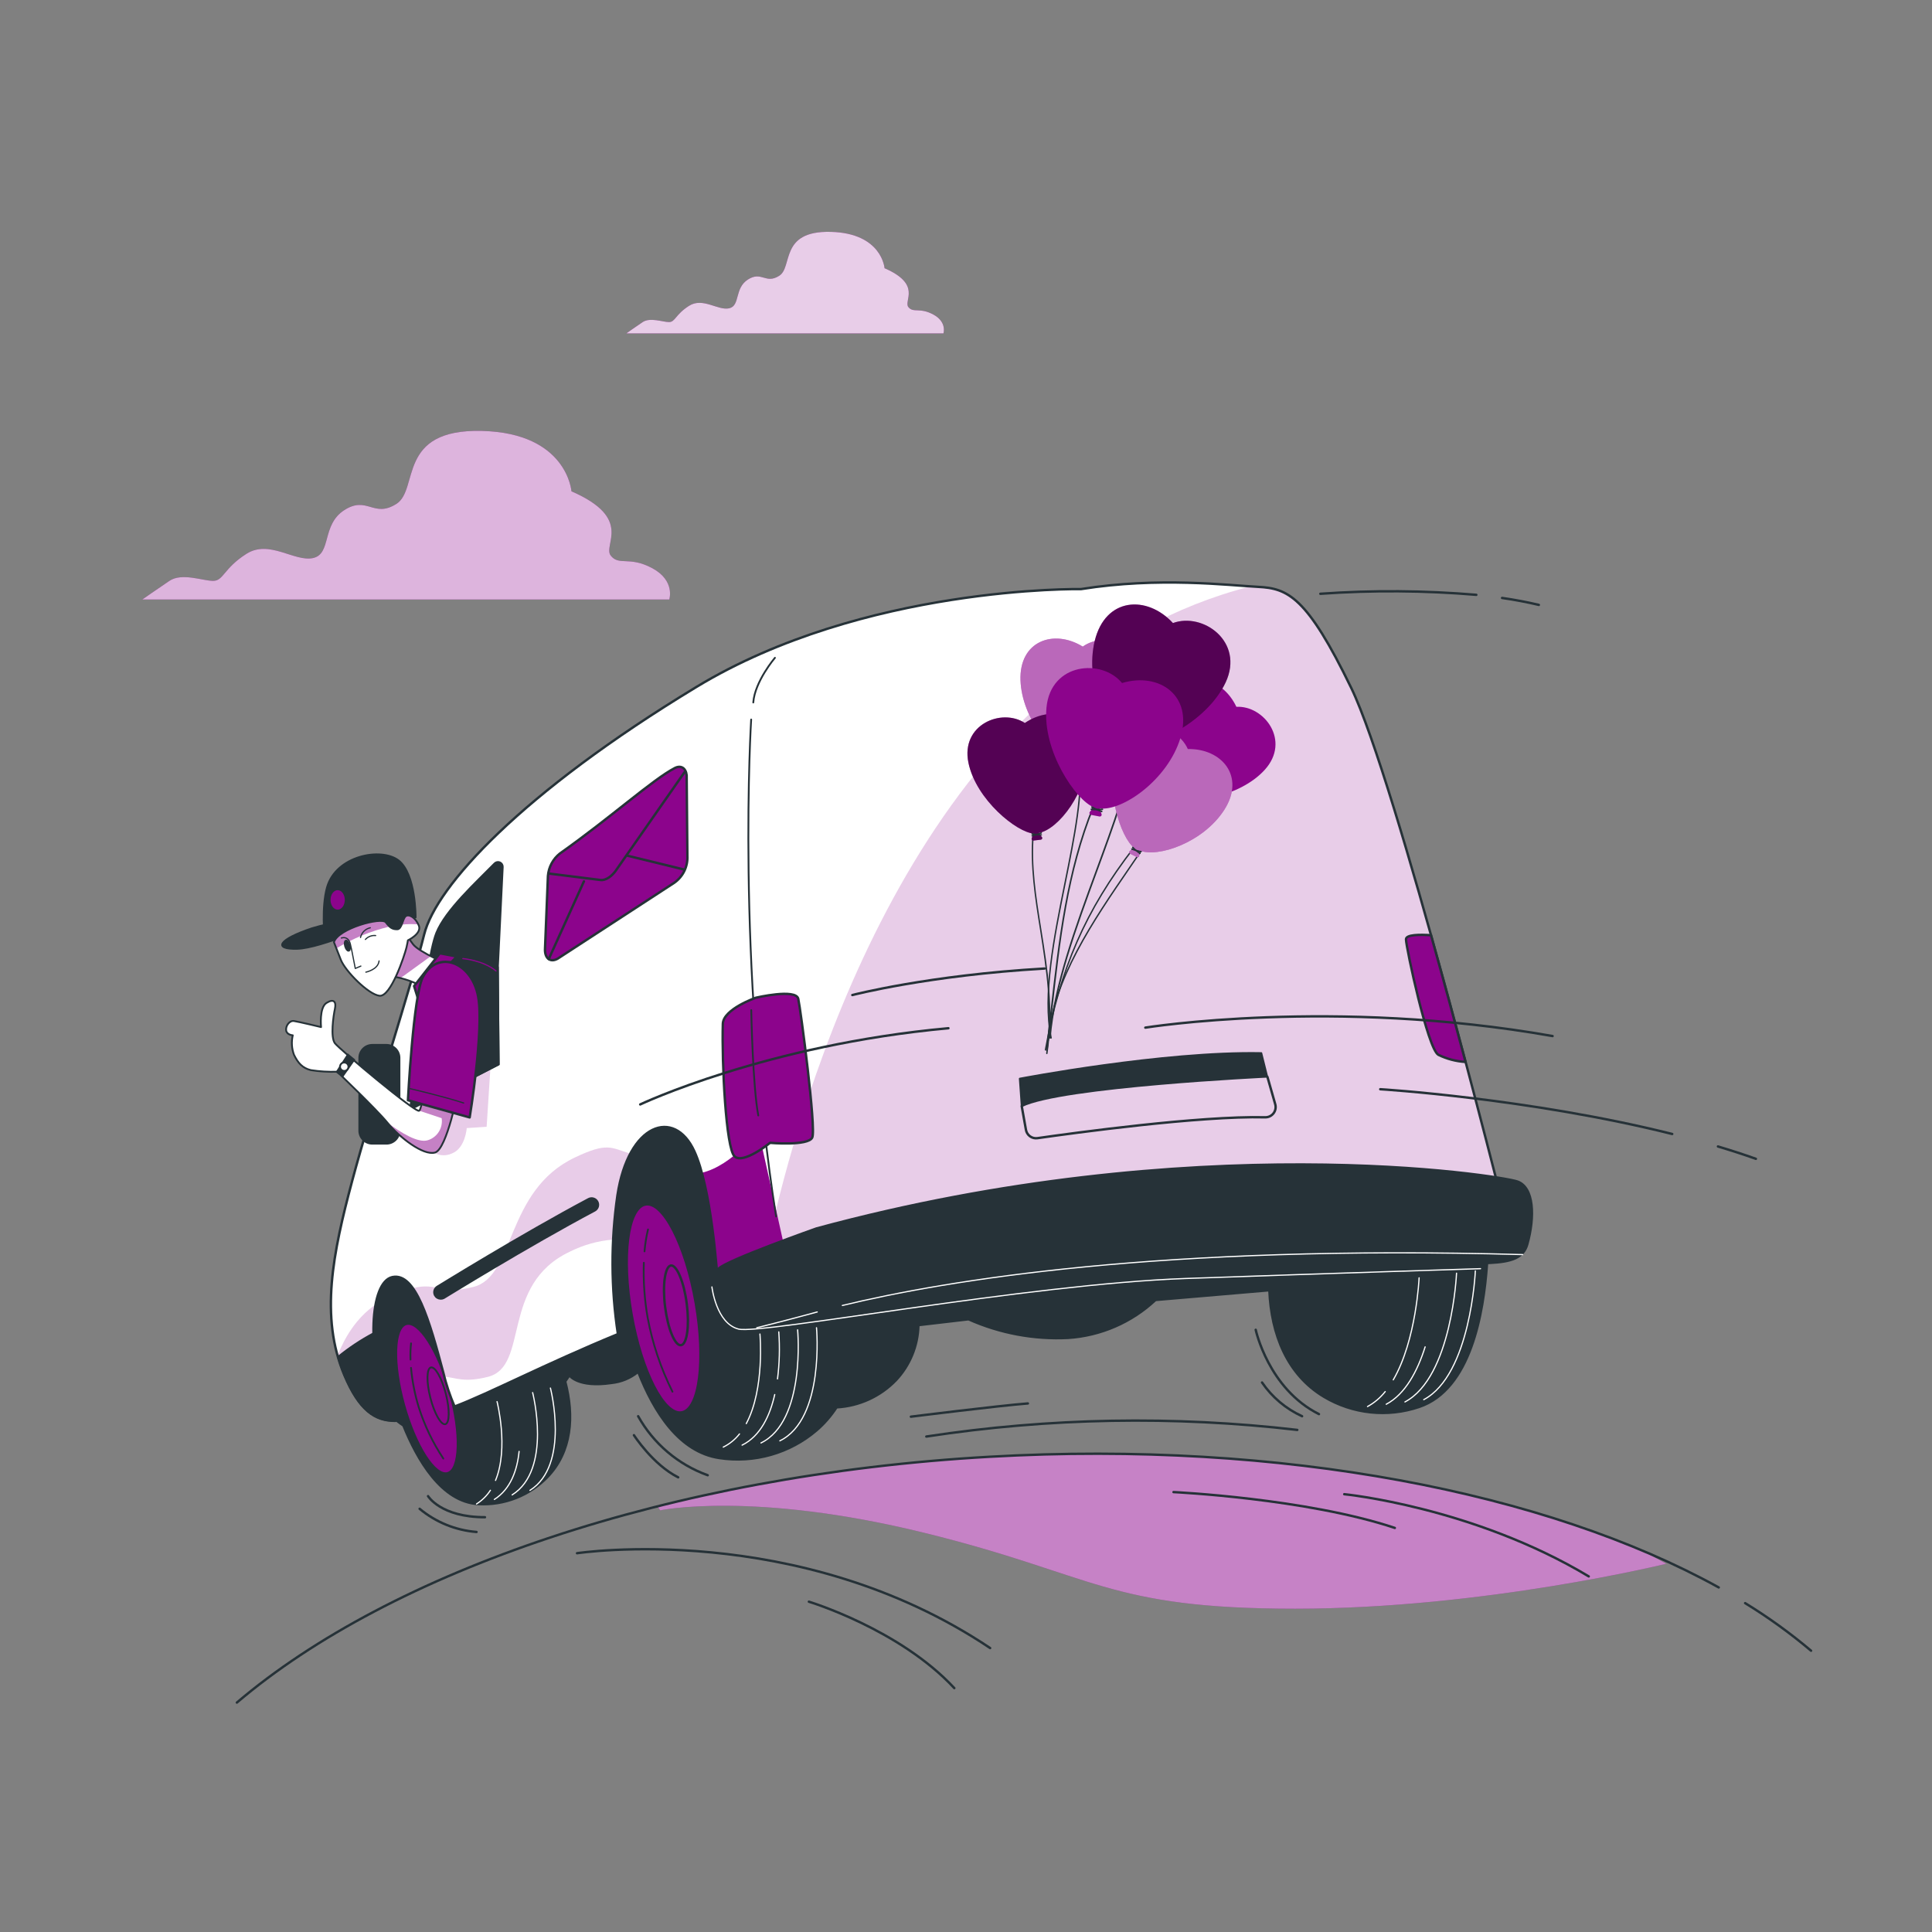 <?xml version="1.0" encoding="UTF-8"?> <svg xmlns="http://www.w3.org/2000/svg" width="800" height="800" viewBox="0 0 800 800" fill="none"><rect x="0" y="0" width="800" height="800" fill="#808080" stroke="none"/> <path d="M592.999 461.2V461.095C578.756 456.365 556.902 457.971 553.655 459.908C550.203 462.219 547.238 465.184 544.927 468.636C537.255 479.521 531.755 491.783 528.728 504.751L373.811 519.152C368.103 506.829 359.498 495.779 350.857 489.111C348.388 487.044 345.543 485.473 342.478 484.486C341.129 484.324 339.763 484.371 338.429 484.625C332.808 468.339 324.848 452.629 314.899 451.634C293.952 449.54 257.4 456.557 247.433 476.875C237.466 497.193 234.342 547.919 234.342 547.919L227.36 554.901C222.267 544.98 215.184 536.215 206.553 529.154C204.092 527.075 201.244 525.503 198.174 524.528C196.428 524.04 189.446 525.122 182.132 527.513C181.836 527.234 181.556 526.955 181.242 526.693C174.26 520.845 159.946 517.651 151.952 532.558C143.957 547.465 153.558 575.69 158.341 582.079C160.663 585.343 163.576 588.143 166.929 590.336C172.567 604.3 182.639 622.105 198.139 622.925C203.448 623.211 208.757 622.352 213.705 620.406C218.653 618.461 223.126 615.474 226.818 611.649C236.873 601.175 237.955 586.461 234.167 572.06L235.791 569.686C235.791 569.686 239.404 574.835 253.246 572.758C257.259 572.345 261.063 570.767 264.191 568.22C270.684 584.785 281.175 601.385 297.845 603.864C304.999 604.958 312.305 604.499 319.266 602.517C326.227 600.535 332.68 597.077 338.184 592.378C341.384 589.615 344.175 586.412 346.476 582.865C355.81 582.35 364.603 578.321 371.088 571.588C376.891 565.4 380.209 557.29 380.409 548.809L401.024 546.4C413.965 552.172 428.084 554.816 442.237 554.116C455.789 553.245 468.617 547.691 478.526 538.406L525.499 534.391C526.285 552.597 532.83 569.302 548.191 578.501C554.072 582.011 560.644 584.205 567.455 584.931C574.265 585.657 581.152 584.899 587.641 582.708C609.303 575.446 614.435 543.258 615.831 523.691C617.996 492.271 607.976 465.651 592.999 461.2Z" fill="#263238" stroke="#263238" stroke-width="0.75" stroke-linecap="round" stroke-linejoin="round"></path> <path d="M306.206 593.757C304.405 596.06 302.108 597.927 299.486 599.22" stroke="white" stroke-width="0.5" stroke-linecap="round" stroke-linejoin="round"></path> <path d="M314.672 552.388C314.672 552.388 316.749 575.08 309.016 589.481" stroke="white" stroke-width="0.5" stroke-linecap="round" stroke-linejoin="round"></path> <path d="M320.799 577.453C318.826 586.181 314.899 594.647 307.288 598.4" stroke="white" stroke-width="0.5" stroke-linecap="round" stroke-linejoin="round"></path> <path d="M330.277 550.659C330.277 550.659 333.768 588.38 315.108 597.492" stroke="white" stroke-width="0.5" stroke-linecap="round" stroke-linejoin="round"></path> <path d="M338.097 549.786C338.097 549.786 341.588 587.525 322.911 596.619" stroke="white" stroke-width="0.5" stroke-linecap="round" stroke-linejoin="round"></path> <path d="M573.589 576.231C571.583 578.765 569.09 580.872 566.258 582.428" stroke="white" stroke-width="0.5" stroke-linecap="round" stroke-linejoin="round"></path> <path d="M587.623 529.119C587.623 529.119 586.506 554.936 576.923 571.361" stroke="white" stroke-width="0.5" stroke-linecap="round" stroke-linejoin="round"></path> <path d="M590.119 557.712C586.977 567.644 581.95 577.279 574.008 581.469" stroke="white" stroke-width="0.5" stroke-linecap="round" stroke-linejoin="round"></path> <path d="M603.124 527.2C603.124 527.2 601.256 570.211 581.758 580.509" stroke="white" stroke-width="0.5" stroke-linecap="round" stroke-linejoin="round"></path> <path d="M610.909 526.257C610.909 526.257 609.041 569.25 589.543 579.566" stroke="white" stroke-width="0.5" stroke-linecap="round" stroke-linejoin="round"></path> <path d="M203.061 617.096C201.576 619.372 199.617 621.301 197.319 622.751" stroke="white" stroke-width="0.5" stroke-linecap="round" stroke-linejoin="round"></path> <path d="M205.82 580.386C205.82 580.386 210.742 599.587 205.191 613.01" stroke="white" stroke-width="0.5" stroke-linecap="round" stroke-linejoin="round"></path> <path d="M214.949 601.001C214.163 608.769 211.458 616.589 204.702 620.883" stroke="white" stroke-width="0.5" stroke-linecap="round" stroke-linejoin="round"></path> <path d="M220.552 576.65C220.552 576.65 228.756 608.507 212.069 618.997" stroke="white" stroke-width="0.5" stroke-linecap="round" stroke-linejoin="round"></path> <path d="M227.918 574.766C227.918 574.766 236.14 606.622 219.435 617.13" stroke="white" stroke-width="0.5" stroke-linecap="round" stroke-linejoin="round"></path> <path d="M288.087 539.453C292.242 563.21 289.641 583.528 282.309 584.837C274.978 586.147 265.639 567.888 261.485 544.131C257.331 520.374 259.932 500.056 267.28 498.747C274.629 497.438 283.933 515.679 288.087 539.453Z" fill="#8C048C" stroke="#263238" stroke-linecap="round" stroke-linejoin="round"></path> <path d="M284.387 539.96C285.539 549.071 284.474 556.699 281.978 557.014C279.482 557.328 276.549 550.206 275.397 541.094C274.245 531.982 275.397 524.337 277.806 524.023C280.215 523.708 283.235 530.848 284.387 539.96Z" fill="#8C048C" stroke="#263238" stroke-linecap="round" stroke-linejoin="round"></path> <path d="M266.879 518.175C267.126 515.116 267.611 512.081 268.328 509.098" stroke="#263238" stroke-width="0.75" stroke-linecap="round" stroke-linejoin="round"></path> <path d="M278.452 576.267C273.621 566.595 270.167 556.295 268.188 545.667C266.873 538.149 266.341 530.515 266.6 522.888" stroke="#263238" stroke-width="0.75" stroke-linecap="round" stroke-linejoin="round"></path> <path d="M185.359 610.057C190.635 608.595 191.075 593.559 186.34 576.475C181.605 559.39 173.489 546.726 168.212 548.188C162.935 549.65 162.496 564.686 167.231 581.771C171.966 598.855 180.082 611.52 185.359 610.057Z" fill="#8C048C" stroke="#263238" stroke-linecap="round" stroke-linejoin="round"></path> <path d="M184.611 577.157C186.269 583.651 186.182 589.272 184.402 589.725C182.621 590.179 179.863 585.274 178.205 578.798C176.547 572.322 176.634 566.667 178.414 566.23C180.195 565.794 182.953 570.664 184.611 577.157Z" stroke="#263238" stroke-width="0.75" stroke-linecap="round" stroke-linejoin="round"></path> <path d="M169.983 562.966C169.886 560.729 169.962 558.488 170.21 556.263" stroke="#263238" stroke-width="0.75" stroke-linecap="round" stroke-linejoin="round"></path> <path d="M183.581 603.969C179.216 597.402 175.791 590.258 173.405 582.743C171.774 577.422 170.697 571.947 170.193 566.404" stroke="#263238" stroke-width="0.75" stroke-linecap="round" stroke-linejoin="round"></path> <path d="M559.538 284.9C541.139 246.934 533.197 243.635 520.961 243.006C508.725 242.378 479.836 238.782 447.648 243.931C447.648 243.931 357.857 242.361 288.384 284.446C215.857 328.381 180.562 366.975 175.622 386.979C170.682 406.983 153.82 459.105 145.825 488.989C137.831 518.873 132.384 545.196 142.578 569.389C148.74 584.017 155.304 588.415 163.735 588.346C162.445 586.031 161.308 583.635 160.331 581.171C151.952 560.417 152.964 530.725 162.53 528.805C172.096 526.885 177.804 546.767 183.581 568.446C184.728 573.225 186.282 577.897 188.225 582.411C202.521 577.017 225.422 564.955 255.865 552.422C252.975 533.382 252.91 514.018 255.673 494.959C260.176 465.162 279.22 458.582 287.511 476.718C294.371 491.66 296.92 525.104 297.601 536.381C309.819 532.174 320.048 529.399 326.35 529.014C326.35 529.014 430.524 505.484 507.311 503.599C584.097 501.714 622.517 499.881 622.517 499.881C622.517 499.881 577.936 322.795 559.538 284.9Z" fill="white"></path> <path d="M314.043 468.076C314.043 468.076 303.483 482.529 290.635 485.619C295.174 502.271 297.042 526.919 297.618 536.24C308.527 532.487 317.796 529.851 324.15 529.083C325.075 523.637 325.634 520.163 325.634 520.163L314.043 468.076Z" fill="#8C048C"></path> <path opacity="0.2" d="M184.035 570.016C188.888 570.505 192.117 572.6 201.979 570.139C219.435 565.792 206.884 532.103 235.843 518.348C241.465 515.513 247.582 513.794 253.857 513.286C254.117 507.121 254.7 500.974 255.603 494.871C256.371 488.875 258.142 483.051 260.839 477.642C252.932 475.216 251.501 472.894 238.025 479.3C209.049 493.055 213.395 528.542 196.027 532.889C182.167 536.38 181.399 530.811 170.874 533.395C175.796 540.377 179.602 553.975 183.442 568.306C183.738 568.952 183.878 569.423 184.035 570.016Z" fill="#8C048C"></path> <g style="mix-blend-mode:multiply"> <path opacity="0.2" d="M155.53 540.185C147.413 545.77 142.578 554.149 139.82 561.218C140.568 564.008 141.49 566.748 142.578 569.423C148.74 584.05 155.303 588.449 163.734 588.379C162.444 586.065 161.307 583.668 160.331 581.205C155.007 567.991 153.575 551.182 155.53 540.185Z" fill="#8C048C"></path> </g> <g style="mix-blend-mode:multiply" opacity="0.2"> <path d="M520.961 243.005L517.801 242.813C390.498 275.385 338.708 428.819 320.886 502.761C321.846 510.109 322.893 517.318 324.028 524.336C326.192 523.917 324.691 529.014 326.35 528.926C326.35 528.926 430.524 505.396 507.311 503.511C584.097 501.626 622.517 499.793 622.517 499.793C622.517 499.793 577.935 322.795 559.537 284.899C541.139 247.003 533.197 243.564 520.961 243.005Z" fill="#8C048C"></path> </g> <path d="M435.238 430.146C435.169 430.144 435.103 430.12 435.049 430.077C434.996 430.033 434.959 429.973 434.944 429.906C431.423 411.672 436.158 388.249 440.733 365.599C444.642 346.232 448.35 327.931 446.616 314.298C446.61 314.26 446.612 314.221 446.622 314.183C446.632 314.145 446.649 314.11 446.672 314.079C446.696 314.047 446.726 314.021 446.759 314.002C446.793 313.982 446.83 313.97 446.869 313.965C446.908 313.959 446.947 313.961 446.985 313.971C447.023 313.981 447.058 313.998 447.089 314.022C447.12 314.045 447.146 314.075 447.166 314.109C447.185 314.142 447.198 314.18 447.203 314.218C448.937 327.957 445.228 346.298 441.307 365.706C436.745 388.302 431.97 411.672 435.531 429.732C435.543 429.81 435.525 429.889 435.48 429.954C435.435 430.018 435.368 430.063 435.291 430.079L435.238 430.146Z" fill="#263238"></path> <path d="M472.747 283.419C475.414 267.239 457.82 260.916 448.35 267.746C436.345 260.356 421.966 265.358 422.566 281.738C423.14 297.651 436.172 313.057 444.508 314.138L443.281 315.965C443.215 316.062 443.176 316.175 443.167 316.292C443.159 316.409 443.182 316.527 443.233 316.632C443.285 316.738 443.363 316.828 443.46 316.894C443.558 316.959 443.671 316.998 443.788 317.006L446.963 317.232C447.08 317.237 447.196 317.211 447.301 317.158C447.405 317.104 447.493 317.024 447.558 316.926C447.622 316.828 447.66 316.716 447.668 316.599C447.676 316.482 447.654 316.364 447.603 316.259L446.643 314.285C453.645 313.524 470.186 299.118 472.747 283.419Z" fill="#8C048C"></path> <path opacity="0.4" d="M472.747 283.419C475.414 267.239 457.82 260.916 448.35 267.746C436.345 260.356 421.966 265.358 422.566 281.738C423.14 297.651 436.172 313.057 444.508 314.138L443.281 315.965C443.215 316.062 443.176 316.175 443.167 316.292C443.159 316.409 443.182 316.527 443.233 316.632C443.285 316.738 443.363 316.828 443.46 316.894C443.558 316.959 443.671 316.998 443.788 317.006L446.963 317.232C447.08 317.237 447.196 317.211 447.301 317.158C447.405 317.104 447.493 317.024 447.558 316.926C447.622 316.828 447.66 316.716 447.668 316.599C447.676 316.482 447.654 316.364 447.603 316.259L446.643 314.285C453.645 313.524 470.186 299.118 472.747 283.419Z" fill="white"></path> <path d="M443.468 315.273C443.392 315.273 443.32 315.244 443.265 315.191C443.21 315.139 443.178 315.068 443.174 314.992C443.171 314.954 443.175 314.915 443.186 314.878C443.198 314.841 443.216 314.807 443.241 314.777C443.266 314.747 443.296 314.722 443.331 314.705C443.365 314.687 443.403 314.676 443.441 314.672C444.734 314.6 446.017 314.399 447.269 314.072C447.307 314.06 447.347 314.055 447.386 314.059C447.426 314.062 447.464 314.074 447.499 314.092C447.534 314.111 447.565 314.137 447.589 314.168C447.614 314.198 447.632 314.234 447.643 314.272C447.664 314.346 447.654 314.426 447.617 314.493C447.579 314.561 447.517 314.611 447.443 314.632C446.133 314.978 444.793 315.192 443.441 315.273H443.468Z" fill="#263238"></path> <path d="M447.363 315.432C446 315.208 444.66 314.86 443.361 314.392C443.288 314.362 443.229 314.305 443.197 314.233C443.164 314.161 443.161 314.079 443.188 314.005C443.215 313.933 443.269 313.874 443.339 313.842C443.409 313.809 443.489 313.806 443.561 313.832C444.802 314.29 446.084 314.63 447.389 314.845C447.467 314.845 447.542 314.876 447.597 314.931C447.652 314.986 447.683 315.061 447.683 315.139C447.683 315.217 447.652 315.291 447.597 315.346C447.542 315.401 447.467 315.432 447.389 315.432H447.363Z" fill="#263238"></path> <path d="M433.997 431.159C433.959 431.157 433.922 431.148 433.888 431.132C433.853 431.115 433.823 431.092 433.798 431.063C433.773 431.034 433.754 431.001 433.743 430.965C433.731 430.928 433.727 430.89 433.731 430.852C435.571 405.682 452.498 381.005 467.438 359.236C474.587 348.819 481.337 338.975 485.525 330.305C485.537 330.264 485.558 330.226 485.586 330.194C485.614 330.162 485.649 330.136 485.688 330.119C485.727 330.102 485.769 330.093 485.812 330.094C485.855 330.095 485.897 330.105 485.935 330.123C485.974 330.142 486.007 330.169 486.034 330.202C486.061 330.235 486.081 330.274 486.091 330.315C486.102 330.357 486.103 330.4 486.095 330.442C486.087 330.484 486.07 330.523 486.045 330.558C481.844 339.268 475.081 349.126 467.918 359.557C453.018 381.272 436.145 405.869 434.304 430.892C434.297 430.968 434.262 431.038 434.204 431.087C434.147 431.137 434.073 431.163 433.997 431.159Z" fill="#263238"></path> <path d="M523.727 318.74C534.585 306.735 523.46 292.062 511.962 292.676C506.013 280.137 491.421 276.549 483.124 290.408C475.121 303.88 477.575 323.622 483.898 328.984L481.897 329.824C481.791 329.872 481.7 329.946 481.631 330.04C481.563 330.133 481.519 330.242 481.504 330.357C481.489 330.472 481.504 330.589 481.547 330.696C481.59 330.804 481.66 330.898 481.75 330.971L484.258 332.852C484.351 332.92 484.461 332.963 484.576 332.976C484.691 332.988 484.807 332.971 484.914 332.925C485.02 332.88 485.113 332.807 485.182 332.715C485.252 332.622 485.297 332.513 485.312 332.399L485.578 330.251C491.754 333.399 513.216 330.358 523.727 318.74Z" fill="#8C048C"></path> <path d="M486.112 330.998H486.032C484.775 330.586 483.563 330.045 482.417 329.384C482.355 329.343 482.311 329.279 482.294 329.207C482.278 329.134 482.289 329.058 482.326 328.993C482.364 328.929 482.424 328.881 482.496 328.859C482.567 328.838 482.644 328.844 482.711 328.877C483.817 329.511 484.983 330.034 486.192 330.438C486.228 330.447 486.262 330.464 486.292 330.486C486.322 330.509 486.346 330.537 486.365 330.569C486.384 330.602 486.396 330.637 486.4 330.674C486.405 330.711 486.402 330.749 486.392 330.785C486.377 330.847 486.341 330.902 486.29 330.941C486.239 330.98 486.176 331 486.112 330.998V330.998Z" fill="#263238"></path> <path d="M485.672 331.678C485.638 331.68 485.604 331.675 485.571 331.664C485.539 331.652 485.51 331.634 485.485 331.611C484.501 330.704 483.608 329.703 482.817 328.623C482.789 328.598 482.766 328.568 482.75 328.533C482.735 328.499 482.727 328.461 482.727 328.423C482.727 328.386 482.735 328.348 482.75 328.314C482.766 328.279 482.789 328.248 482.817 328.223C482.871 328.173 482.943 328.145 483.017 328.145C483.091 328.145 483.163 328.173 483.217 328.223C484.014 329.269 484.908 330.238 485.885 331.118C485.912 331.144 485.933 331.175 485.947 331.209C485.962 331.244 485.969 331.281 485.969 331.318C485.969 331.355 485.962 331.392 485.947 331.426C485.933 331.461 485.912 331.492 485.885 331.518C485.867 331.561 485.837 331.599 485.8 331.627C485.762 331.655 485.718 331.672 485.672 331.678V331.678Z" fill="#263238"></path> <path d="M434.731 430.066C434.687 430.062 434.644 430.05 434.605 430.03C434.566 430.01 434.531 429.983 434.503 429.949C434.474 429.916 434.453 429.877 434.439 429.835C434.426 429.793 434.421 429.749 434.424 429.705C436.172 408.363 445.095 384.007 453.739 360.504C460.755 341.403 467.384 323.369 469.612 308.336C469.617 308.292 469.63 308.25 469.652 308.212C469.674 308.174 469.703 308.141 469.738 308.115C469.773 308.089 469.813 308.07 469.856 308.06C469.898 308.049 469.942 308.048 469.985 308.056C470.072 308.069 470.149 308.115 470.202 308.185C470.254 308.255 470.277 308.343 470.266 308.429C468.038 323.529 461.395 341.603 454.366 360.73C445.749 384.193 436.839 408.443 435.091 429.759C435.088 429.803 435.076 429.845 435.056 429.884C435.036 429.924 435.008 429.959 434.975 429.987C434.941 430.016 434.903 430.037 434.861 430.051C434.819 430.064 434.775 430.069 434.731 430.066V430.066Z" fill="#263238"></path> <path d="M507.521 282.551C515.337 265.705 498.117 253.433 485.698 257.995C474.88 246.283 457.687 247.324 453.298 265.398C449.07 282.938 458.634 303.72 467.357 307.428L465.45 309.056C465.338 309.14 465.252 309.254 465.201 309.385C465.15 309.516 465.136 309.658 465.161 309.796C465.186 309.934 465.248 310.063 465.342 310.168C465.435 310.272 465.556 310.349 465.69 310.39L469.078 311.59C469.204 311.634 469.339 311.645 469.47 311.62C469.601 311.596 469.723 311.538 469.824 311.451C469.925 311.365 470.002 311.253 470.047 311.128C470.092 311.002 470.102 310.867 470.079 310.736L469.638 308.282C477.495 309.576 499.877 298.905 507.521 282.551Z" fill="#8C048C"></path> <path opacity="0.4" d="M507.521 282.551C515.337 265.705 498.117 253.433 485.698 257.995C474.88 246.283 457.687 247.324 453.298 265.398C449.07 282.938 458.634 303.72 467.357 307.428L465.45 309.056C465.338 309.14 465.252 309.254 465.201 309.385C465.15 309.516 465.136 309.658 465.161 309.796C465.186 309.934 465.248 310.063 465.342 310.168C465.435 310.272 465.556 310.349 465.69 310.39L469.078 311.59C469.204 311.634 469.339 311.645 469.47 311.62C469.601 311.596 469.723 311.538 469.824 311.451C469.925 311.365 470.002 311.253 470.047 311.128C470.092 311.002 470.102 310.867 470.079 310.736L469.638 308.282C477.495 309.576 499.877 298.905 507.521 282.551Z" fill="black"></path> <path d="M470.119 308.91C468.692 308.863 467.272 308.684 465.877 308.376C465.835 308.368 465.794 308.352 465.758 308.328C465.722 308.304 465.692 308.273 465.668 308.237C465.644 308.201 465.628 308.16 465.62 308.118C465.613 308.075 465.614 308.031 465.624 307.989C465.633 307.946 465.651 307.906 465.676 307.87C465.702 307.834 465.734 307.803 465.771 307.779C465.808 307.756 465.85 307.74 465.893 307.732C465.936 307.725 465.981 307.726 466.024 307.736C467.453 308.051 468.909 308.22 470.372 308.243C470.415 308.241 470.459 308.248 470.499 308.263C470.539 308.279 470.576 308.302 470.607 308.332C470.639 308.362 470.663 308.398 470.68 308.437C470.697 308.477 470.706 308.52 470.706 308.563C470.708 308.607 470.701 308.65 470.686 308.692C470.67 308.733 470.647 308.771 470.618 308.803C470.588 308.835 470.552 308.861 470.512 308.879C470.472 308.898 470.429 308.908 470.386 308.91H470.119Z" fill="#263238"></path> <path d="M470.132 309.802H470.012C468.606 309.151 467.266 308.365 466.011 307.455C465.973 307.431 465.941 307.399 465.916 307.362C465.892 307.325 465.875 307.283 465.867 307.239C465.86 307.195 465.862 307.15 465.872 307.107C465.883 307.064 465.903 307.023 465.931 306.988C465.957 306.953 465.99 306.923 466.027 306.901C466.065 306.879 466.107 306.864 466.15 306.858C466.194 306.852 466.238 306.854 466.28 306.865C466.323 306.876 466.362 306.895 466.397 306.921C467.615 307.794 468.909 308.553 470.266 309.189C470.346 309.221 470.411 309.284 470.446 309.364C470.481 309.444 470.483 309.534 470.452 309.616C470.422 309.674 470.376 309.722 470.319 309.755C470.263 309.788 470.198 309.805 470.132 309.802V309.802Z" fill="#263238"></path> <path d="M432.864 435.027C432.787 435.011 432.719 434.966 432.675 434.902C432.63 434.837 432.612 434.758 432.624 434.681C438.653 401 449.27 376.71 469.265 350.86C469.292 350.831 469.324 350.808 469.359 350.792C469.395 350.777 469.433 350.769 469.472 350.769C469.511 350.769 469.549 350.777 469.585 350.792C469.621 350.808 469.653 350.831 469.679 350.86C469.73 350.916 469.759 350.99 469.759 351.066C469.759 351.143 469.73 351.217 469.679 351.273C449.751 377.044 439.16 401.254 433.144 434.841C433.124 434.898 433.086 434.947 433.035 434.981C432.984 435.015 432.924 435.031 432.864 435.027Z" fill="#263238"></path> <path d="M462.863 311.296C468.812 296.01 487.152 299.465 491.848 310.162C505.92 309.882 515.791 321.5 506.961 335.306C498.384 348.778 479.336 355.447 471.613 352.086L471.746 354.274C471.755 354.392 471.732 354.511 471.679 354.617C471.627 354.724 471.547 354.815 471.447 354.88C471.348 354.945 471.233 354.983 471.115 354.989C470.996 354.995 470.878 354.969 470.772 354.914L467.931 353.5C467.825 353.448 467.734 353.369 467.669 353.27C467.604 353.172 467.565 353.057 467.559 352.939C467.552 352.821 467.577 352.703 467.63 352.598C467.684 352.493 467.765 352.403 467.865 352.339L469.692 351.126C464.036 346.937 457.1 326.102 462.863 311.296Z" fill="#8C048C"></path> <path opacity="0.4" d="M462.863 311.296C468.812 296.01 487.152 299.465 491.848 310.162C505.92 309.882 515.791 321.5 506.961 335.306C498.384 348.778 479.336 355.447 471.613 352.086L471.746 354.274C471.755 354.392 471.732 354.511 471.679 354.617C471.627 354.724 471.547 354.815 471.447 354.88C471.348 354.945 471.233 354.983 471.115 354.989C470.996 354.995 470.878 354.969 470.772 354.914L467.931 353.5C467.825 353.448 467.734 353.369 467.669 353.27C467.604 353.172 467.565 353.057 467.559 352.939C467.552 352.821 467.577 352.703 467.63 352.598C467.684 352.493 467.765 352.403 467.865 352.339L469.692 351.126C464.036 346.937 457.1 326.102 462.863 311.296Z" fill="white"></path> <path d="M472.079 353.648C472.022 353.661 471.963 353.661 471.906 353.648C470.792 352.899 469.755 352.041 468.811 351.087C468.757 351.032 468.726 350.957 468.726 350.88C468.726 350.802 468.757 350.728 468.811 350.673C468.838 350.644 468.869 350.622 468.905 350.606C468.941 350.59 468.979 350.582 469.018 350.582C469.057 350.582 469.095 350.59 469.131 350.606C469.167 350.622 469.199 350.644 469.225 350.673C470.135 351.591 471.136 352.413 472.213 353.127C472.246 353.149 472.274 353.177 472.296 353.209C472.318 353.242 472.333 353.279 472.34 353.317C472.348 353.356 472.347 353.396 472.339 353.434C472.331 353.472 472.315 353.509 472.293 353.541C472.267 353.573 472.235 353.6 472.198 353.618C472.161 353.637 472.121 353.647 472.079 353.648V353.648Z" fill="#263238"></path> <path d="M472.493 352.94C471.125 352.703 469.784 352.327 468.491 351.819C468.427 351.784 468.378 351.725 468.354 351.655C468.331 351.585 468.335 351.509 468.365 351.442C468.395 351.374 468.45 351.321 468.518 351.292C468.586 351.263 468.662 351.261 468.732 351.286C469.969 351.757 471.246 352.118 472.546 352.366C472.584 352.371 472.621 352.383 472.654 352.403C472.686 352.423 472.714 352.45 472.736 352.481C472.757 352.513 472.772 352.549 472.778 352.586C472.785 352.624 472.783 352.663 472.773 352.7C472.763 352.767 472.73 352.828 472.678 352.872C472.627 352.916 472.561 352.94 472.493 352.94V352.94Z" fill="#263238"></path> <path d="M433.424 436.495C433.348 436.482 433.281 436.439 433.236 436.377C433.191 436.315 433.172 436.237 433.184 436.161C435.851 417.914 433.184 401.24 430.663 385.1C428.475 371.455 426.421 358.556 427.528 345.177C427.53 345.139 427.539 345.102 427.556 345.068C427.572 345.033 427.595 345.003 427.624 344.978C427.653 344.953 427.686 344.934 427.722 344.923C427.759 344.911 427.797 344.907 427.835 344.91C427.873 344.914 427.911 344.925 427.945 344.943C427.98 344.961 428.01 344.985 428.035 345.015C428.06 345.045 428.078 345.079 428.09 345.116C428.101 345.153 428.105 345.192 428.102 345.231C426.994 358.569 429.049 371.401 431.236 385.007C433.811 401.187 436.492 417.914 433.757 436.241C433.752 436.28 433.74 436.317 433.72 436.351C433.701 436.385 433.675 436.414 433.644 436.438C433.613 436.461 433.577 436.479 433.539 436.488C433.502 436.498 433.462 436.5 433.424 436.495V436.495Z" fill="#263238"></path> <path d="M401.01 315.872C397.729 300.039 414.749 293.063 424.367 299.372C435.865 291.595 450.257 295.904 450.364 312.071C450.471 327.757 438.292 343.497 430.129 344.911L431.463 346.658C431.528 346.752 431.568 346.862 431.578 346.976C431.588 347.09 431.569 347.205 431.522 347.31C431.475 347.414 431.402 347.505 431.31 347.573C431.218 347.641 431.11 347.684 430.996 347.698L427.888 348.059C427.773 348.07 427.658 348.051 427.552 348.004C427.447 347.957 427.356 347.884 427.287 347.791C427.219 347.698 427.175 347.59 427.161 347.475C427.147 347.361 427.163 347.245 427.208 347.138L428.075 345.151C421.179 344.777 404.198 331.238 401.01 315.872Z" fill="#8C048C"></path> <path opacity="0.4" d="M401.01 315.872C397.729 300.039 414.749 293.063 424.367 299.372C435.865 291.595 450.257 295.904 450.364 312.071C450.471 327.757 438.292 343.497 430.129 344.911L431.463 346.658C431.528 346.752 431.568 346.862 431.578 346.976C431.588 347.09 431.569 347.205 431.522 347.31C431.475 347.414 431.402 347.505 431.31 347.573C431.218 347.641 431.11 347.684 430.996 347.698L427.888 348.059C427.773 348.07 427.658 348.051 427.552 348.004C427.447 347.957 427.356 347.884 427.287 347.791C427.219 347.698 427.175 347.59 427.161 347.475C427.147 347.361 427.163 347.245 427.208 347.138L428.075 345.151C421.179 344.777 404.198 331.238 401.01 315.872Z" fill="black"></path> <path d="M431.196 346.005C429.873 345.986 428.554 345.834 427.261 345.551C427.224 345.544 427.189 345.528 427.158 345.506C427.127 345.484 427.102 345.456 427.083 345.423C427.064 345.39 427.052 345.354 427.048 345.316C427.045 345.278 427.049 345.24 427.061 345.204C427.069 345.167 427.084 345.132 427.106 345.101C427.128 345.069 427.156 345.043 427.189 345.023C427.221 345.003 427.257 344.99 427.295 344.984C427.333 344.979 427.371 344.981 427.408 344.991C428.653 345.26 429.922 345.403 431.196 345.418C431.273 345.421 431.346 345.453 431.4 345.507C431.454 345.562 431.486 345.635 431.49 345.711C431.49 345.789 431.459 345.864 431.404 345.919C431.349 345.974 431.274 346.005 431.196 346.005Z" fill="#263238"></path> <path d="M427.368 346.379C427.298 346.379 427.231 346.353 427.179 346.306C427.127 346.259 427.094 346.195 427.088 346.125C427.076 346.049 427.095 345.972 427.14 345.909C427.185 345.847 427.252 345.805 427.328 345.792C428.601 345.524 429.847 345.14 431.049 344.645C431.12 344.613 431.201 344.611 431.273 344.638C431.346 344.666 431.404 344.721 431.436 344.791C431.464 344.864 431.462 344.945 431.432 345.016C431.403 345.088 431.347 345.146 431.276 345.178C430.029 345.701 428.733 346.098 427.408 346.365L427.368 346.379Z" fill="#263238"></path> <path d="M433.384 435.188C433.34 435.183 433.297 435.169 433.259 435.148C433.22 435.126 433.186 435.097 433.159 435.063C433.132 435.028 433.111 434.988 433.1 434.945C433.088 434.903 433.085 434.858 433.09 434.814C433.731 429.559 434.331 424.223 434.918 419.075C438.319 389.129 441.587 360.837 452.365 334.133C452.38 334.092 452.403 334.054 452.432 334.023C452.462 333.991 452.498 333.965 452.538 333.948C452.578 333.93 452.621 333.921 452.665 333.921C452.708 333.921 452.752 333.929 452.792 333.946C452.833 333.963 452.871 333.987 452.903 334.018C452.935 334.049 452.961 334.086 452.978 334.127C452.995 334.168 453.004 334.212 453.005 334.257C453.005 334.301 452.996 334.346 452.978 334.387C442.174 361.064 438.973 389.249 435.638 419.141C435.051 424.303 434.451 429.639 433.811 434.894C433.805 434.943 433.788 434.99 433.763 435.031C433.737 435.073 433.703 435.109 433.663 435.137C433.623 435.165 433.577 435.183 433.529 435.192C433.481 435.201 433.431 435.2 433.384 435.188V435.188Z" fill="#263238"></path> <path d="M433.33 292.902C435.144 274.428 456.206 272.601 464.61 282.831C479.869 278.229 494.182 287.887 488.766 305.654C483.497 322.901 464.756 335.986 455.313 334.733L456.126 337.094C456.171 337.219 456.181 337.354 456.157 337.485C456.132 337.616 456.074 337.738 455.987 337.84C455.901 337.941 455.789 338.018 455.664 338.062C455.539 338.107 455.404 338.118 455.273 338.094L451.738 337.414C451.607 337.387 451.484 337.327 451.383 337.239C451.282 337.151 451.206 337.038 451.162 336.912C451.117 336.785 451.107 336.65 451.13 336.518C451.154 336.386 451.212 336.263 451.298 336.16L452.938 334.279C445.482 331.438 431.57 310.856 433.33 292.902Z" fill="#8C048C"></path> <path d="M456.206 336.32H456.113C454.67 335.842 453.276 335.225 451.951 334.479C451.913 334.456 451.88 334.425 451.854 334.389C451.828 334.353 451.809 334.312 451.799 334.268C451.789 334.224 451.788 334.179 451.796 334.135C451.804 334.091 451.82 334.049 451.845 334.012C451.891 333.939 451.965 333.886 452.05 333.866C452.134 333.846 452.224 333.86 452.298 333.905C453.567 334.633 454.908 335.228 456.3 335.679C456.383 335.71 456.452 335.771 456.492 335.85C456.531 335.93 456.539 336.021 456.513 336.106C456.489 336.168 456.447 336.222 456.393 336.26C456.338 336.298 456.273 336.319 456.206 336.32Z" fill="#263238"></path> <path d="M453.925 335.534C453.235 335.55 452.544 335.519 451.858 335.44C451.771 335.424 451.693 335.375 451.641 335.303C451.588 335.231 451.566 335.142 451.578 335.054C451.584 335.01 451.599 334.967 451.622 334.929C451.646 334.891 451.676 334.858 451.712 334.832C451.748 334.806 451.789 334.787 451.832 334.777C451.876 334.767 451.921 334.766 451.965 334.773C453.455 334.916 454.956 334.916 456.446 334.773C456.49 334.768 456.533 334.771 456.575 334.783C456.617 334.795 456.656 334.815 456.69 334.843C456.723 334.87 456.751 334.904 456.771 334.943C456.791 334.981 456.803 335.024 456.807 335.067C456.81 335.111 456.805 335.155 456.792 335.197C456.778 335.239 456.757 335.277 456.728 335.311C456.7 335.344 456.665 335.372 456.626 335.392C456.586 335.412 456.544 335.424 456.5 335.427C456.5 335.427 455.233 335.534 453.925 335.534Z" fill="#263238"></path> <path d="M559.538 284.9C541.139 246.934 533.197 243.635 520.961 243.006C508.725 242.378 479.836 238.782 447.648 243.931C447.648 243.931 357.857 242.361 288.384 284.446C215.857 328.381 180.562 366.975 175.622 386.979C170.682 406.983 153.82 459.105 145.825 488.989C137.831 518.873 132.384 545.196 142.578 569.389C148.74 584.017 155.304 588.415 163.735 588.346C162.445 586.031 161.308 583.635 160.331 581.171C151.952 560.417 152.964 530.725 162.53 528.805C172.096 526.885 177.804 546.767 183.581 568.446C184.728 573.225 186.282 577.897 188.225 582.411C202.521 577.017 225.422 564.955 255.865 552.422C252.975 533.382 252.91 514.018 255.673 494.959C260.176 465.162 279.22 458.582 287.511 476.718C294.371 491.66 296.92 525.104 297.601 536.381C309.819 532.174 320.048 529.399 326.35 529.014C326.35 529.014 430.524 505.484 507.311 503.599C584.097 501.714 622.517 499.881 622.517 499.881C622.517 499.881 577.936 322.795 559.538 284.9Z" stroke="#263238" stroke-linecap="round" stroke-linejoin="round"></path> <path opacity="0.2" d="M178.484 476.491C179.683 477.488 181.141 478.121 182.688 478.316C184.234 478.511 185.804 478.259 187.212 477.591C192.711 475.391 193.269 467.117 193.269 467.117L201.508 466.576L203.166 440.725L185.013 447.864C185.013 447.864 180.143 473.192 178.484 476.491Z" fill="#8C048C"></path> <path d="M154.675 552.091C149.463 554.861 144.534 558.135 139.96 561.866C140.684 564.423 141.558 566.935 142.578 569.389C148.74 584.017 155.303 588.416 163.734 588.346C162.444 586.031 161.307 583.635 160.331 581.172C156.752 571.885 154.838 562.041 154.675 552.091V552.091Z" fill="#263238" stroke="#263238" stroke-width="0.75" stroke-linecap="round" stroke-linejoin="round"></path> <path d="M182.482 537.672C182.009 537.669 181.546 537.54 181.141 537.297C180.735 537.055 180.403 536.708 180.178 536.293C179.86 535.689 179.792 534.986 179.987 534.333C180.183 533.68 180.628 533.13 181.225 532.801C181.644 532.575 215.612 511.523 243.75 496.564C244.054 496.402 244.387 496.302 244.729 496.269C245.072 496.236 245.417 496.271 245.746 496.371C246.075 496.472 246.381 496.636 246.647 496.855C246.912 497.073 247.132 497.342 247.294 497.646C247.455 497.95 247.556 498.282 247.589 498.625C247.622 498.967 247.587 499.313 247.487 499.642C247.386 499.971 247.222 500.277 247.003 500.543C246.784 500.808 246.515 501.028 246.212 501.19C218.091 516.131 184.14 537.165 183.721 537.392C183.339 537.591 182.912 537.687 182.482 537.672V537.672Z" fill="#263238" stroke="#263238" stroke-miterlimit="10"></path> <path d="M226.888 362.699L225.684 392.67C225.422 396.755 227.796 398.727 230.921 396.964L279.185 365.545C280.959 364.307 282.39 362.639 283.343 360.697C284.295 358.755 284.739 356.603 284.631 354.443L284.334 321.016C283.985 317.978 281.926 316.739 279.395 318.048C270.318 322.744 252.792 338.628 231.846 353.413C230.427 354.538 229.254 355.943 228.401 357.54C227.548 359.138 227.033 360.894 226.888 362.699V362.699Z" fill="#8C048C" stroke="#263238" stroke-linecap="round" stroke-linejoin="round"></path> <path d="M259.495 354.25L283.077 360.01" stroke="#263238" stroke-linecap="round" stroke-linejoin="round"></path> <path d="M227.237 397.103L241.795 364.95" stroke="#263238" stroke-linecap="round" stroke-linejoin="round"></path> <path d="M227.168 361.704L248.568 364.375C250.785 364.706 253.543 362.873 255.55 359.697L283.479 319.706" stroke="#263238" stroke-linecap="round" stroke-linejoin="round"></path> <path d="M422.268 446.642C422.268 446.642 481.616 435.261 522.288 436.064L524.731 445.839C524.731 445.839 439.339 449.889 423.071 458.058L422.268 446.642Z" fill="#263238" stroke="#263238" stroke-width="0.75" stroke-linecap="round" stroke-linejoin="round"></path> <path d="M423.071 458.023L424.816 467.798C424.997 468.887 425.596 469.863 426.487 470.515C427.378 471.168 428.488 471.445 429.581 471.289C444.471 469.16 496.733 461.985 523.841 462.649C524.509 462.669 525.172 462.532 525.776 462.247C526.381 461.963 526.91 461.54 527.32 461.012C527.73 460.485 528.01 459.868 528.136 459.212C528.263 458.556 528.232 457.88 528.048 457.238L524.801 445.874" stroke="#263238" stroke-linecap="round" stroke-linejoin="round"></path> <path d="M206.5 440.76L206.169 400.437L208.176 358.981C208.191 358.584 208.086 358.192 207.875 357.856C207.664 357.52 207.356 357.256 206.992 357.097C206.628 356.939 206.225 356.894 205.835 356.969C205.446 357.043 205.087 357.233 204.807 357.514C197.301 365.195 184.454 376.82 180.649 386.351C175.709 398.692 169.861 459.437 169.861 459.437L206.5 440.76Z" fill="#263238" stroke="#263238" stroke-width="0.75" stroke-linecap="round" stroke-linejoin="round"></path> <path d="M160.016 432.66H154.169C151.19 432.66 148.775 435.075 148.775 438.054V468.182C148.775 471.161 151.19 473.576 154.169 473.576H160.016C162.995 473.576 165.41 471.161 165.41 468.182V438.054C165.41 435.075 162.995 432.66 160.016 432.66Z" fill="#263238" stroke="#263238" stroke-width="0.75" stroke-linecap="round" stroke-linejoin="round"></path> <path d="M163.699 404.522C166.468 405.053 169.171 405.878 171.764 406.983C173.914 408.041 175.868 409.458 177.542 411.172L186.269 399.634C186.269 399.634 173.475 394.275 171.048 391.011L168.639 387.729L163.699 404.522Z" fill="white"></path> <g style="mix-blend-mode:multiply" opacity="0.5"> <path d="M171.031 391.012L168.779 387.888L168.517 388.062L163.699 404.47C163.699 404.47 164.624 404.645 165.934 404.959L178.414 395.917C175.687 394.724 173.188 393.064 171.031 391.012V391.012Z" fill="#8C048C"></path> </g> <path d="M163.699 404.522C166.468 405.053 169.171 405.878 171.764 406.983C173.914 408.041 175.868 409.458 177.542 411.172L186.269 399.634C186.269 399.634 173.475 394.275 171.048 391.011L168.639 387.729L163.699 404.522Z" stroke="#263238" stroke-width="0.75" stroke-linecap="round" stroke-linejoin="round"></path> <path d="M182.133 394.729L171.467 408.327L172.916 412.953L189.167 396.074L182.133 394.729Z" fill="#8C048C" stroke="#263238" stroke-linecap="round" stroke-linejoin="round"></path> <path d="M165.061 356.31C157.852 350.724 139.07 354.285 135.387 367.517C133.117 375.668 134.374 387.887 134.374 387.887L155.775 383.349L157.52 385.985C161.011 391.221 168.57 387.73 170.525 385.985C171.589 385.059 171.519 382.336 171.24 380.085L172.096 379.893C172.096 379.893 172.253 361.913 165.061 356.31Z" fill="#263238" stroke="#263238" stroke-width="0.75" stroke-linecap="round" stroke-linejoin="round"></path> <path d="M157.066 381.743C147.673 380.696 138.166 381.599 129.138 384.396C115.173 389.074 113.026 393.124 123.028 392.879C133.03 392.635 157.066 381.743 157.066 381.743Z" fill="#263238" stroke="#263238" stroke-width="0.75" stroke-linecap="round" stroke-linejoin="round"></path> <path d="M139.821 376.663C141.45 376.663 142.771 374.858 142.771 372.631C142.771 370.404 141.45 368.599 139.821 368.599C138.191 368.599 136.871 370.404 136.871 372.631C136.871 374.858 138.191 376.663 139.821 376.663Z" fill="#8C048C"></path> <path d="M206.169 400.437C206.169 400.437 187.055 395.585 181.172 400.053C175.29 404.522 173.789 411.906 175.674 420.86C177.559 429.815 182.15 453.362 182.15 453.362L206.5 440.759L206.169 400.437Z" fill="#263238" stroke="#263238" stroke-width="0.75" stroke-linecap="round" stroke-linejoin="round"></path> <path d="M175.831 449.609C175.831 449.609 174.801 458.651 173.597 459.925C172.392 461.2 140.623 434.51 138.686 431.997C136.748 429.483 138.075 420.511 138.686 417.701C139.297 414.89 138.267 413.354 135.195 415.292C132.122 417.229 132.943 425.294 132.943 425.294C132.943 425.294 123.569 423.042 121.701 422.78C119.834 422.518 118.21 424.84 118.49 426.69C118.769 428.54 121.23 428.698 121.23 428.698C120.601 431.377 120.777 434.183 121.736 436.762C123.377 440.148 125.228 442.278 128.719 443.116C132.321 443.678 135.967 443.9 139.611 443.779C139.611 443.779 155.844 459.245 160.557 465.022C165.27 470.8 175.203 478.655 180.142 477.241C185.082 475.827 189.795 451.163 189.795 451.163L175.831 449.609Z" fill="white"></path> <g style="mix-blend-mode:multiply" opacity="0.5"> <path d="M173.597 459.925L182.883 463.014C183.178 464.962 182.766 466.951 181.722 468.622C180.679 470.293 179.072 471.536 177.193 472.126C173.091 473.488 165.724 468.827 160.488 464.899L160.645 465.092C165.445 470.887 175.29 478.724 180.23 477.31C185.17 475.896 189.883 451.232 189.883 451.232L175.831 449.486C175.831 449.486 174.801 458.65 173.597 459.925Z" fill="#8C048C"></path> </g> <path d="M175.831 449.609C175.831 449.609 174.801 458.651 173.597 459.925C172.392 461.2 140.623 434.51 138.686 431.997C136.748 429.483 138.075 420.511 138.686 417.701C139.297 414.89 138.267 413.354 135.195 415.292C132.122 417.229 132.943 425.294 132.943 425.294C132.943 425.294 123.569 423.042 121.701 422.78C119.834 422.518 118.21 424.84 118.49 426.69C118.769 428.54 121.23 428.698 121.23 428.698C120.601 431.377 120.777 434.183 121.736 436.762C123.377 440.148 125.228 442.278 128.719 443.116C132.321 443.678 135.967 443.9 139.611 443.779C139.611 443.779 155.844 459.245 160.557 465.022C165.27 470.8 175.203 478.655 180.142 477.241C185.082 475.827 189.795 451.163 189.795 451.163L175.831 449.609Z" stroke="#263238" stroke-width="0.75" stroke-linecap="round" stroke-linejoin="round"></path> <path d="M144.08 436.901L139.611 443.849L141.898 445.402L146.471 438.856L144.08 436.901Z" fill="#263238" stroke="#263238" stroke-miterlimit="10"></path> <path d="M142.543 443.448C143.507 443.448 144.289 442.667 144.289 441.703C144.289 440.739 143.507 439.957 142.543 439.957C141.579 439.957 140.798 440.739 140.798 441.703C140.798 442.667 141.579 443.448 142.543 443.448Z" fill="white" stroke="#263238" stroke-width="0.75" stroke-linecap="round" stroke-linejoin="round"></path> <path d="M138.267 390.121C138.267 390.121 139.332 392.757 141.112 397.382C142.893 402.008 152.458 411.766 157.136 412.324C161.815 412.883 167.418 395.881 168.308 392.373C168.605 391.221 168.901 389.37 168.901 389.37C168.901 389.37 174.784 386.595 173.422 383.243C172.061 379.892 169.303 378.356 167.994 379.386C166.685 380.416 166.458 384.762 164.503 384.797C162.548 384.832 161.483 384.221 159.755 381.917C158.027 379.613 140.117 384.395 138.267 390.121Z" fill="white"></path> <path opacity="0.5" d="M159.719 381.918C157.974 379.631 140.117 384.414 138.267 390.122L139.279 392.705C146.105 388.589 153.523 385.545 161.273 383.681C160.694 383.15 160.173 382.559 159.719 381.918V381.918Z" fill="#8C048C"></path> <g style="mix-blend-mode:multiply"> <path opacity="0.5" d="M173.195 382.773C171.764 379.77 169.233 378.409 167.958 379.386C167.16 380.428 166.567 381.613 166.213 382.877C168.531 382.618 170.87 382.583 173.195 382.773V382.773Z" fill="#8C048C"></path> </g> <path d="M138.267 390.121C138.267 390.121 139.332 392.757 141.112 397.382C142.893 402.008 152.458 411.766 157.136 412.324C161.815 412.883 167.418 395.881 168.308 392.373C168.605 391.221 168.901 389.37 168.901 389.37C168.901 389.37 174.784 386.595 173.422 383.243C172.061 379.892 169.303 378.356 167.994 379.386C166.685 380.416 166.458 384.762 164.503 384.797C162.548 384.832 161.483 384.221 159.755 381.917C158.027 379.613 140.117 384.395 138.267 390.121Z" stroke="#263238" stroke-width="0.75" stroke-linecap="round" stroke-linejoin="round"></path> <path d="M144.603 391.379C144.917 392.443 144.813 393.421 144.394 393.543C143.975 393.665 143.364 392.897 143.05 391.797C142.735 390.698 142.84 389.755 143.259 389.633C143.678 389.511 144.289 390.349 144.603 391.379Z" fill="#263238" stroke="#263238" stroke-miterlimit="10"></path> <path d="M141.356 388.41C143.8 387.712 144.848 389.545 145.144 391.238L145.598 393.245L147.117 401.013L149.421 400.036" stroke="#263238" stroke-width="0.5" stroke-linecap="round" stroke-linejoin="round"></path> <path d="M151.306 389.004C151.837 388.422 152.498 387.973 153.235 387.694C153.972 387.415 154.764 387.313 155.548 387.398" stroke="#263238" stroke-width="0.5" stroke-linecap="round" stroke-linejoin="round"></path> <path d="M153.331 384.169C152.338 384.377 151.427 384.868 150.708 385.584C149.989 386.3 149.493 387.209 149.281 388.201" stroke="#263238" stroke-width="0.5" stroke-linecap="round" stroke-linejoin="round"></path> <path d="M151.498 402.548C151.498 402.548 156.56 401.536 156.962 397.905" stroke="#263238" stroke-width="0.5" stroke-linecap="round" stroke-linejoin="round"></path> <path d="M194.474 462.701L168.919 455.579C168.919 455.579 171.17 411.94 175.115 404.556C181.26 393.088 195.346 398.255 198 412.673C200.478 426.289 194.474 462.701 194.474 462.701Z" fill="#8C048C" stroke="#263238" stroke-linecap="round" stroke-linejoin="round"></path> <path d="M169.53 450.728C169.53 450.728 183.494 453.939 191.995 456.732" stroke="#263238" stroke-width="0.5" stroke-linecap="round" stroke-linejoin="round"></path> <path d="M191.646 396.929C191.646 396.929 199.955 397.575 205.383 402.043" stroke="#8C048C" stroke-width="0.5" stroke-linecap="round" stroke-linejoin="round"></path> <path d="M338.062 508.557C338.062 508.557 300.847 521.683 297.443 525.262C294.04 528.84 294.389 542.805 302.418 549.595C310.448 556.385 367.684 540.989 408.6 536.503C449.516 532.017 539.341 525.419 575.998 523.638C612.654 521.858 629.324 526.693 632.536 515.26C635.748 503.826 635.347 491.608 628.364 489.129C621.382 486.65 494.167 466.28 338.062 508.557Z" fill="#263238" stroke="#263238" stroke-width="0.75" stroke-linecap="round" stroke-linejoin="round"></path> <path d="M294.79 532.888C294.79 532.888 296.536 548.022 305.84 550.344C315.143 552.665 425.706 531.719 490.868 529.397C556.029 527.076 613.056 525.33 613.056 525.33" stroke="white" stroke-width="0.5" stroke-linecap="round" stroke-linejoin="round"></path> <path d="M348.798 540.57C392.017 530.097 480.918 515.294 630.512 519.501" stroke="white" stroke-width="0.5" stroke-linecap="round" stroke-linejoin="round"></path> <path d="M313.363 549.786C313.363 549.786 323.295 547.377 338.394 543.258" stroke="white" stroke-width="0.5" stroke-linecap="round" stroke-linejoin="round"></path> <path d="M322.475 551.515C322.944 558.004 322.769 564.523 321.951 570.978" stroke="white" stroke-width="0.5" stroke-linecap="round" stroke-linejoin="round"></path> <path d="M320.886 272.384C320.886 272.384 312.56 282.141 311.914 290.887" stroke="#263238" stroke-width="0.75" stroke-linecap="round" stroke-linejoin="round"></path> <path d="M311.041 297.938C311.041 297.938 304.775 397.627 321.357 503.721" stroke="#263238" stroke-width="0.75" stroke-linecap="round" stroke-linejoin="round"></path> <path d="M313.014 413.128C313.014 413.128 299.486 417.84 299.311 423.95C298.857 440.376 300.585 475.426 304.164 478.83C307.742 482.234 318.861 473.227 318.861 473.227C318.861 473.227 334.571 474.588 336.317 471.062C338.062 467.536 331.517 417.91 330.539 413.581C329.562 409.252 313.014 413.128 313.014 413.128Z" fill="#8C048C" stroke="#263238" stroke-linecap="round" stroke-linejoin="round"></path> <path d="M595.583 436.762C599.104 438.482 602.93 439.491 606.842 439.729C602.513 423.461 597.608 405.342 592.546 387.258C587.972 386.944 582.072 386.944 582.194 389.004C582.282 392.53 591.167 434.213 595.583 436.762Z" fill="#8C048C" stroke="#263238" stroke-linecap="round" stroke-linejoin="round"></path> <path d="M311.076 418.26C311.076 418.26 311.67 449.68 313.991 461.898" stroke="#263238" stroke-width="0.75" stroke-linecap="round" stroke-linejoin="round"></path> <path d="M474.25 425.521C474.25 425.521 552.136 412.971 642.887 429.012" stroke="#263238" stroke-linecap="round" stroke-linejoin="round"></path> <path d="M711.365 474.728C716.724 476.333 721.996 478.027 727.075 479.842" stroke="#263238" stroke-linecap="round" stroke-linejoin="round"></path> <path d="M571.53 451.022C571.53 451.022 633.287 454.775 692.426 469.56" stroke="#263238" stroke-linecap="round" stroke-linejoin="round"></path> <path d="M383.569 594.839C434.419 587.069 486.082 586.147 537.177 592.099" stroke="#263238" stroke-linecap="round" stroke-linejoin="round"></path> <path d="M377.18 586.618C377.18 586.618 413.732 582.044 425.619 581.137" stroke="#263238" stroke-linecap="round" stroke-linejoin="round"></path> <path d="M621.976 247.597C627.212 248.347 632.449 249.342 637.197 250.477" stroke="#263238" stroke-linecap="round" stroke-linejoin="round"></path> <path d="M546.725 245.87C568.233 244.351 589.825 244.496 611.31 246.306" stroke="#263238" stroke-linecap="round" stroke-linejoin="round"></path> <path d="M265.098 457.324C265.098 457.324 317.255 432.625 392.715 425.765" stroke="#263238" stroke-linecap="round" stroke-linejoin="round"></path> <path d="M352.935 412.028C352.935 412.028 384.512 403.807 432.549 401.049" stroke="#263238" stroke-linecap="round" stroke-linejoin="round"></path> <path d="M264.243 586.425C270.582 597.778 280.811 606.457 293.045 610.862" stroke="#263238" stroke-linecap="round" stroke-linejoin="round"></path> <path d="M262.498 594.28C262.498 594.28 270.353 606.499 280.826 611.736" stroke="#263238" stroke-linecap="round" stroke-linejoin="round"></path> <path d="M519.966 550.643C519.966 550.643 525.203 575.08 546.149 585.554" stroke="#263238" stroke-linecap="round" stroke-linejoin="round"></path> <path d="M522.584 572.462C526.735 578.541 532.47 583.37 539.167 586.426" stroke="#263238" stroke-linecap="round" stroke-linejoin="round"></path> <path d="M177.245 619.521C177.245 619.521 182.482 628.249 200.81 628.249" stroke="#263238" stroke-linecap="round" stroke-linejoin="round"></path> <path d="M173.754 624.758C180.431 630.311 188.662 633.664 197.319 634.358" stroke="#263238" stroke-linecap="round" stroke-linejoin="round"></path> <path d="M409.717 603.216C363.358 605.738 317.34 612.622 272.272 623.778L273.355 625.402C273.355 625.402 311.757 617.25 382.731 634.706C453.705 652.161 458.383 666.125 536.339 666.125C614.295 666.125 689.947 647.518 689.947 647.518L680.486 642.281C610.49 612.659 514.555 597.351 409.717 603.216Z" fill="#8C048C"></path> <path opacity="0.5" d="M409.717 603.216C363.358 605.738 317.34 612.622 272.272 623.778L273.355 625.402C273.355 625.402 311.757 617.25 382.731 634.706C453.705 652.161 458.383 666.125 536.339 666.125C614.295 666.125 689.947 647.518 689.947 647.518L680.486 642.281C610.49 612.659 514.555 597.351 409.717 603.216Z" fill="white"></path> <path d="M238.933 643.154C238.933 643.154 330.574 629.19 409.996 682.429" stroke="#263238" stroke-linecap="round" stroke-linejoin="round"></path> <path d="M334.938 663.228C334.938 663.228 372.467 674.574 395.159 699.011" stroke="#263238" stroke-linecap="round" stroke-linejoin="round"></path> <path d="M556.622 618.717C556.622 618.717 609.861 623.953 657.864 652.755" stroke="#263238" stroke-linecap="round" stroke-linejoin="round"></path> <path d="M722.624 663.821C732.211 669.688 741.337 676.276 749.924 683.529" stroke="#263238" stroke-linecap="round" stroke-linejoin="round"></path> <path d="M98.084 704.999C161.709 650.887 276.671 610.739 409.717 603.216C531.155 596.321 640.688 618.071 711.697 657.328" stroke="#263238" stroke-linecap="round" stroke-linejoin="round"></path> <path d="M485.927 617.843C485.927 617.843 540.912 620.461 577.569 632.68" stroke="#263238" stroke-linecap="round" stroke-linejoin="round"></path> <path d="M236.628 203.452C236.628 203.452 234.883 179.311 199.536 178.438C164.188 177.566 173.649 202.597 164.171 208.636C154.692 214.676 152.092 205.145 142.596 211.22C133.1 217.294 137.359 229.338 129.661 231.067C121.963 232.795 111.542 223.299 102.064 229.321C92.586 235.343 92.568 240.527 88.257 240.527C83.945 240.527 75.322 237.036 70.156 240.527C64.989 244.019 58.932 248.243 58.932 248.243H277.125C277.125 248.243 279.709 240.475 270.143 235.308C260.577 230.141 256.336 234.435 252.897 230.072C249.458 225.708 262.497 214.676 236.628 203.452Z" fill="#8C048C"></path> <path d="M366.27 111.06C366.27 111.06 365.223 96.537 343.962 96.013C322.701 95.49 328.392 110.554 322.684 114.184C316.976 117.815 315.422 112.107 309.715 115.738C304.007 119.369 306.607 126.63 301.929 127.66C297.251 128.69 291.037 123 285.329 126.63C279.621 130.261 279.621 133.368 277.02 133.368C274.42 133.368 269.235 131.308 266.128 133.368C263.021 135.428 259.39 138.046 259.39 138.046H390.656C390.656 138.046 392.209 133.368 386.501 130.261C380.793 127.154 378.21 129.737 376.133 127.154C374.055 124.57 381.841 117.815 366.27 111.06Z" fill="#8C048C"></path> <path opacity="0.7" d="M236.628 203.452C236.628 203.452 234.883 179.311 199.536 178.438C164.188 177.566 173.649 202.597 164.171 208.636C154.692 214.676 152.092 205.145 142.596 211.22C133.1 217.294 137.359 229.338 129.661 231.067C121.963 232.795 111.542 223.299 102.064 229.321C92.586 235.343 92.568 240.527 88.257 240.527C83.945 240.527 75.322 237.036 70.156 240.527C64.989 244.019 58.932 248.243 58.932 248.243H277.125C277.125 248.243 279.709 240.475 270.143 235.308C260.577 230.141 256.336 234.435 252.897 230.072C249.458 225.708 262.497 214.676 236.628 203.452Z" fill="white"></path> <path opacity="0.8" d="M366.27 111.06C366.27 111.06 365.223 96.537 343.962 96.013C322.701 95.49 328.392 110.554 322.684 114.184C316.976 117.815 315.422 112.107 309.715 115.738C304.007 119.369 306.607 126.63 301.929 127.66C297.251 128.69 291.037 123 285.329 126.63C279.621 130.261 279.621 133.368 277.02 133.368C274.42 133.368 269.235 131.308 266.128 133.368C263.021 135.428 259.39 138.046 259.39 138.046H390.656C390.656 138.046 392.209 133.368 386.501 130.261C380.793 127.154 378.21 129.737 376.133 127.154C374.055 124.57 381.841 117.815 366.27 111.06Z" fill="white"></path> </svg> 